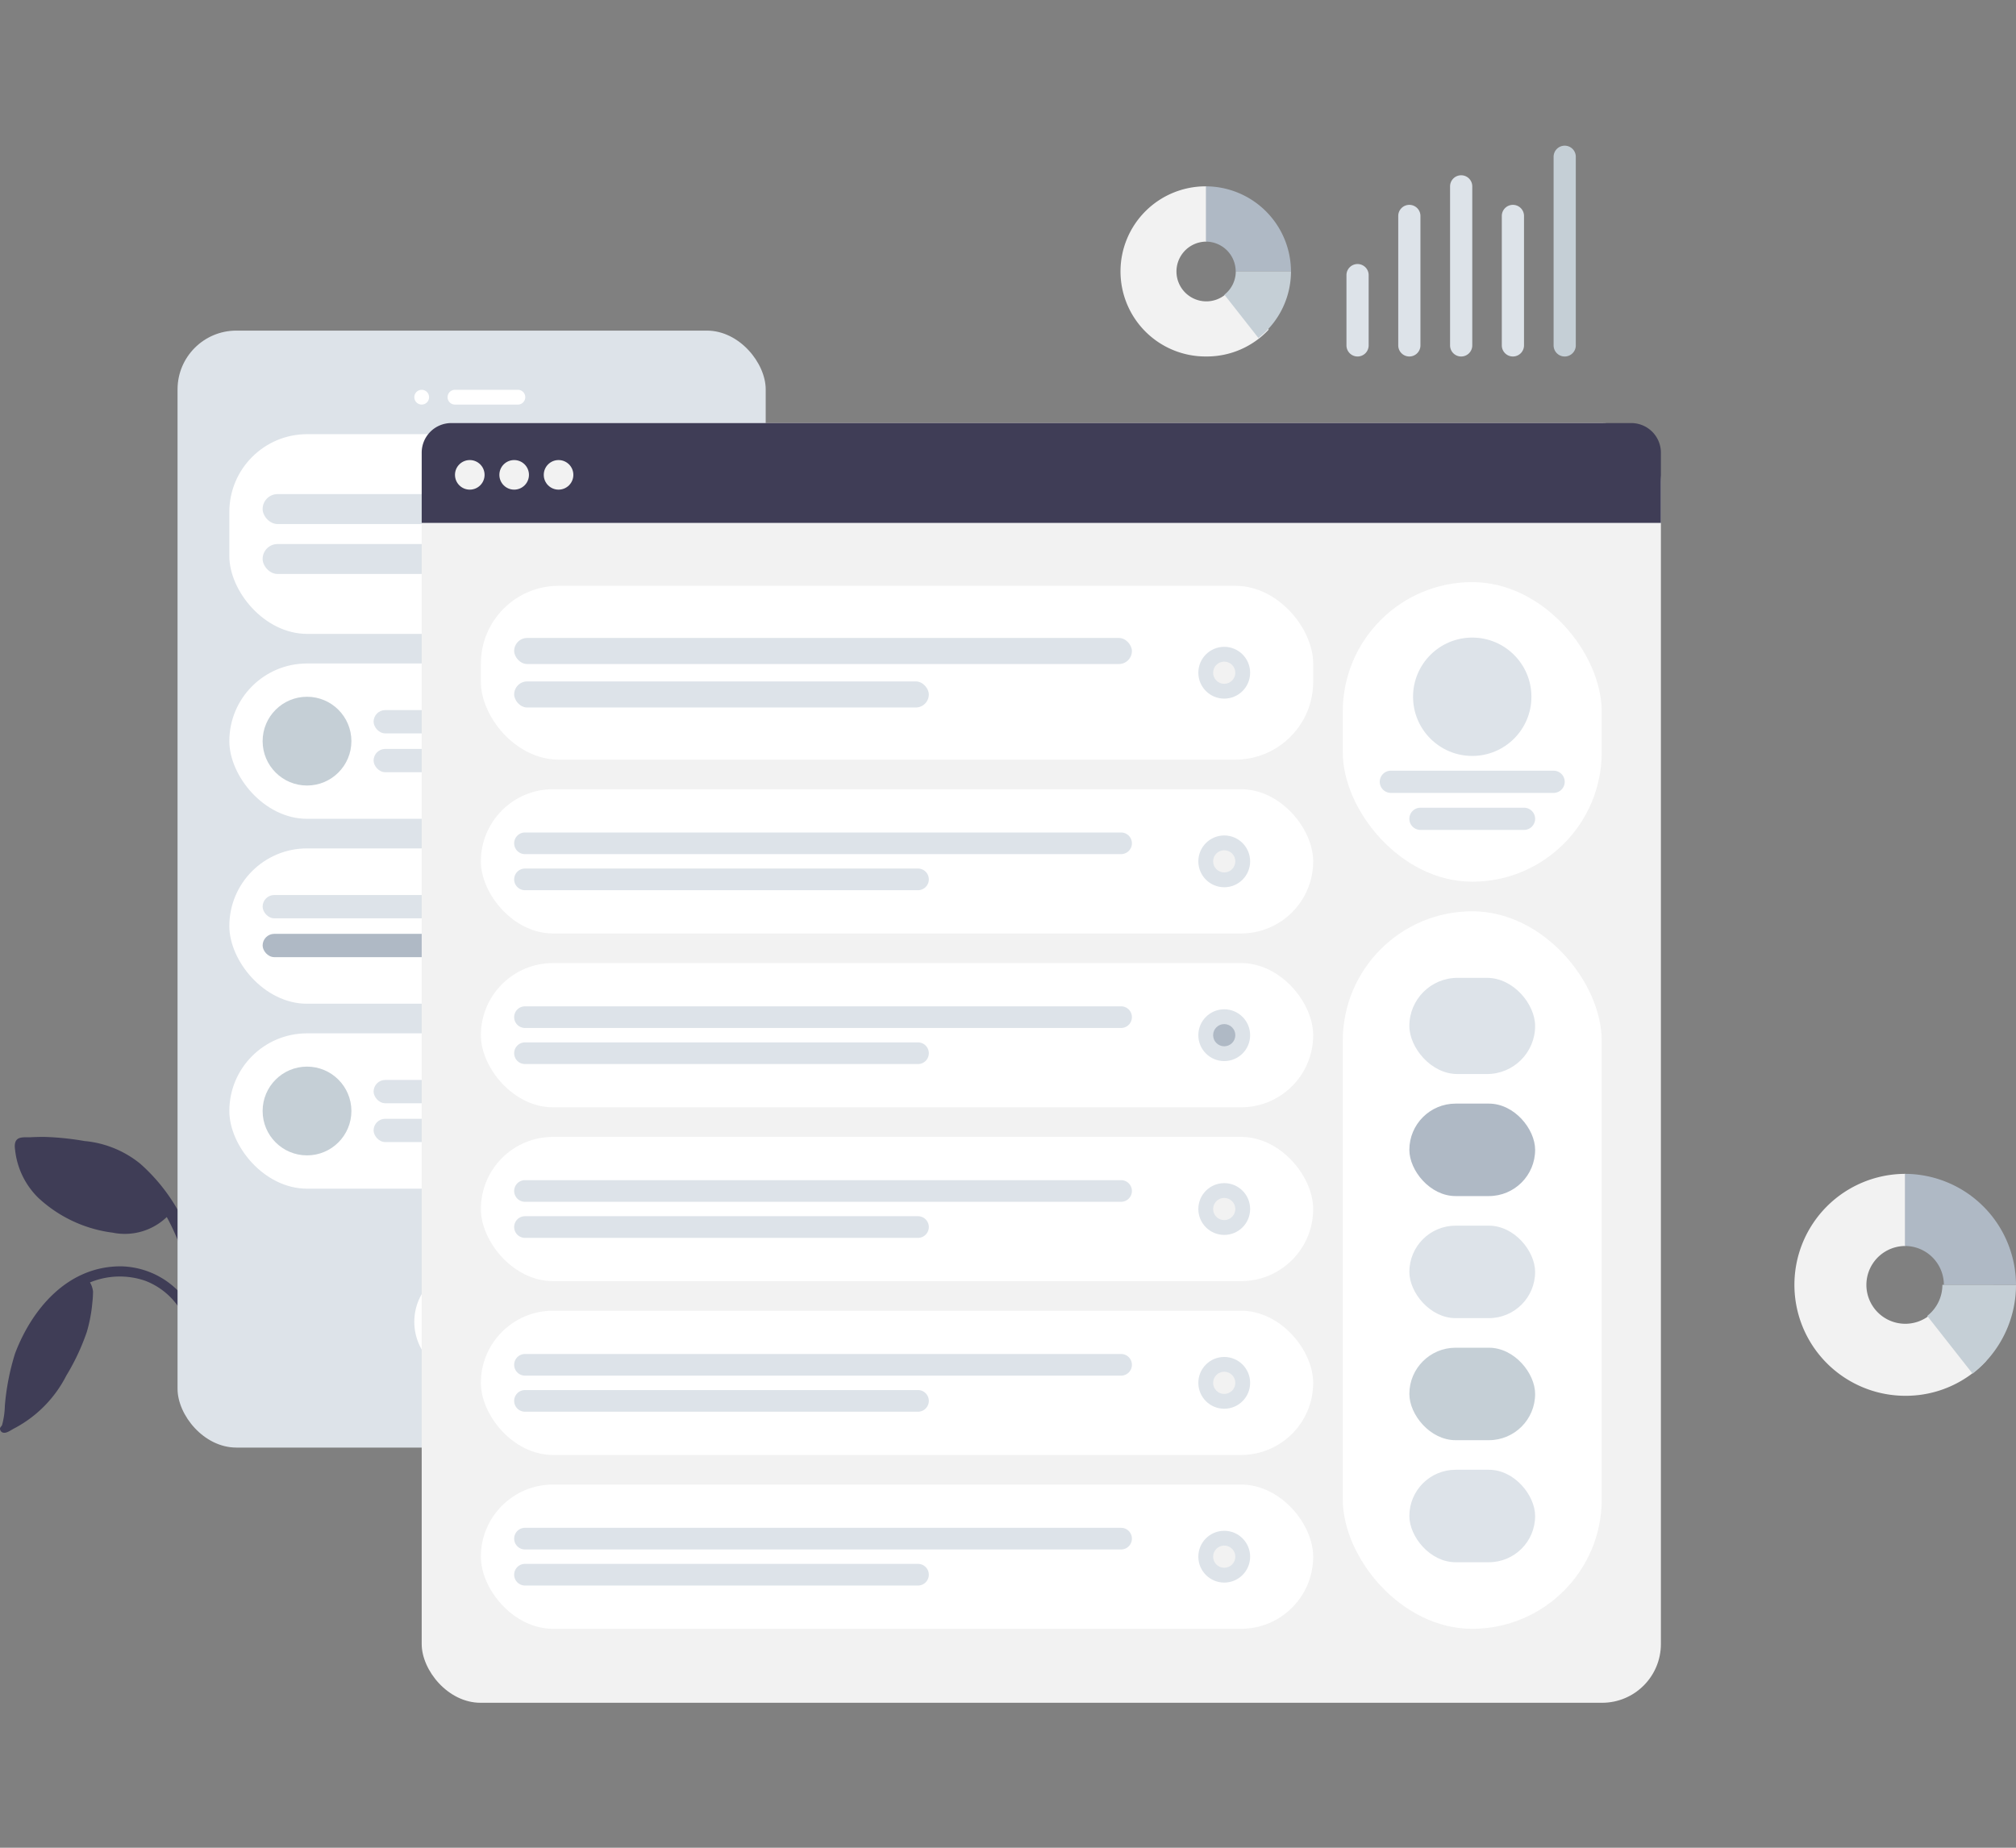 <svg xmlns="http://www.w3.org/2000/svg" width="240" height="220" viewBox="0 0 240 220">
  <rect x="0" y="0" width="240" height="220" fill="#808080" stroke="none"/>
  <g id="IMG-agilite-couts" transform="translate(-34.683 29.477)">
    <rect id="Rectangle_864" data-name="Rectangle 864" width="240" height="220" transform="translate(34.683 -29.477)" fill="none"/>
    <g id="Groupe_3094" data-name="Groupe 3094" transform="translate(-2044.334 -8359.451)">
      <g id="Mobile3-2" transform="translate(2079.017 8369.338)">
        <g id="Group" transform="translate(0 96)">
          <path id="Fill_16-2" data-name="Fill 16-2" d="M2091.865,8968.136c-.583,0-1.165.013-1.748.045-.445.02-1.123-.071-1.5.206-.391.288-.364.875-.3,1.291a9.379,9.379,0,0,0,2.756,5.706,15.936,15.936,0,0,0,8.878,4.157,7.21,7.21,0,0,0,6.424-1.865,26.786,26.786,0,0,1,2.78,7.773,18.65,18.65,0,0,1,.276,4c-.028.867-.075,1.731-.168,2.594a3.065,3.065,0,0,0-.085,1.3.591.591,0,0,0,1.013.1,2.906,2.906,0,0,0,.22-1.225c.074-.581.142-1.16.191-1.743.08-.943.138-1.891.132-2.838a21.165,21.165,0,0,0-1.131-6.286,21.6,21.6,0,0,0-6.39-10.023,12.293,12.293,0,0,0-6.635-2.7,33.608,33.608,0,0,0-4.713-.488" transform="translate(-2086.52 -8968.136)" fill="#3f3d56"/>
          <path id="Fill_18" data-name="Fill 18" d="M2093.36,9049.212c-6.3,0-10.537,5.076-12.542,10.351a28.62,28.62,0,0,0-1.224,6.257,9.556,9.556,0,0,1-.331,2.29c-.1.216-.325.292-.217.588a.483.483,0,0,0,.388.324c.4.072.956-.358,1.3-.528a14.56,14.56,0,0,0,6.177-6.27,26.686,26.686,0,0,0,2.441-5.2,17.977,17.977,0,0,0,.654-3.435,13.075,13.075,0,0,0,.088-1.375,2.761,2.761,0,0,0-.365-1.086,9.286,9.286,0,0,1,6.6-.189,8.467,8.467,0,0,1,4.519,4.087,7.772,7.772,0,0,1,.555,1.506,5.168,5.168,0,0,0,.254,1.09c.393.743,1.22.245,1.141-.445a8.945,8.945,0,0,0-2.737-5.207,9.851,9.851,0,0,0-6.7-2.76" transform="translate(-2079.017 -9033.799)" fill="#3f3d56"/>
        </g>
        <rect id="Container-2" width="70.018" height="132.991" rx="7" transform="translate(21.137 0)" fill="#dde3e9"/>
        <circle id="Touch-2" cx="6.606" cy="6.606" r="6.606" transform="translate(49.321 111.413)" fill="#fff"/>
        <g id="Camera-2" transform="translate(49.321 7.046)">
          <circle id="Lens-2" cx="0.881" cy="0.881" r="0.881" fill="#fff"/>
          <path id="Sensor-2" d="M2360.19,8500.207h7.486a.88.88,0,0,1,.881.881h0a.881.881,0,0,1-.881.881h-7.486a.881.881,0,0,1-.881-.881h0A.88.88,0,0,1,2360.19,8500.207Z" transform="translate(-2355.346 -8500.207)" fill="#fff"/>
        </g>
        <g id="Rows-2" transform="translate(27.302 12.33)">
          <g id="Row-5">
            <rect id="Container-3" width="57.688" height="23.78" rx="9.266" fill="#fff"/>
            <g id="Text_Stuff" data-name="Text Stuff" transform="translate(3.963 7.134)">
              <rect id="Label" width="32.147" height="3.567" rx="1.783" fill="#dde3e9"/>
              <rect id="Label-2" width="21.578" height="3.567" rx="1.783" transform="translate(0 5.945)" fill="#dde3e9"/>
            </g>
            <g id="Check" transform="translate(48.44 8.807)">
              <circle id="Background-5" cx="3.083" cy="3.083" r="3.083" fill="#dde3e9"/>
              <circle id="Indicator" cx="1.321" cy="1.321" r="1.321" transform="translate(1.761 1.762)" fill="#f2f2f2"/>
            </g>
          </g>
          <g id="Row-6" transform="translate(0 27.303)">
            <rect id="Background-6" width="57.688" height="18.495" rx="9.248" fill="#fff"/>
            <g id="Text-5" transform="translate(17.174 5.549)">
              <rect id="Name-9" width="32.147" height="2.774" rx="1.387" fill="#dde3e9"/>
              <rect id="Name-10" width="21.578" height="2.774" rx="1.387" transform="translate(0 4.624)" fill="#dde3e9"/>
            </g>
            <circle id="Avatar-5" cx="5.284" cy="5.284" r="5.284" transform="translate(3.963 3.963)" fill="#c5cfd6"/>
          </g>
          <g id="Row-7" transform="translate(0 49.321)">
            <rect id="Container-4" width="57.688" height="18.495" rx="9.248" fill="#fff"/>
            <g id="Text_Stuff-2" data-name="Text Stuff-2" transform="translate(3.963 5.549)">
              <rect id="Label-3" width="32.147" height="2.774" rx="1.387" fill="#dde3e9"/>
              <rect id="Label-4" width="21.578" height="2.774" rx="1.387" transform="translate(0 4.624)" fill="#afb9c5"/>
            </g>
            <g id="Check-2" transform="translate(48.44 6.165)">
              <circle id="Background-7" cx="3.083" cy="3.083" r="3.083" fill="#dde3e9"/>
              <circle id="Indicator-2" cx="1.321" cy="1.321" r="1.321" transform="translate(1.761 1.762)" fill="#f2f2f2"/>
            </g>
          </g>
          <g id="Row-8" transform="translate(0 71.34)">
            <rect id="Background-8" width="57.688" height="18.495" rx="9.248" fill="#fff"/>
            <g id="Text-6" transform="translate(17.174 5.549)">
              <rect id="Name-11" width="32.147" height="2.774" rx="1.387" fill="#dde3e9"/>
              <rect id="Name-12" width="21.578" height="2.774" rx="1.387" transform="translate(0 4.624)" fill="#dde3e9"/>
            </g>
            <circle id="Avatar-6" cx="5.284" cy="5.284" r="5.284" transform="translate(3.963 3.963)" fill="#c5cfd6"/>
          </g>
        </g>
      </g>
      <g id="Web" transform="translate(2129.219 8380.347)">
        <rect id="Container-5" width="147.523" height="152.367" rx="7" transform="translate(0 0)" fill="#f2f2f2"/>
        <rect id="Background-9" width="30.826" height="35.67" rx="15.413" transform="translate(109.652 18.936)" fill="#fff"/>
        <g id="Profile_Info" data-name="Profile Info" transform="translate(114.055 25.541)">
          <circle id="Avatar-7" cx="7.046" cy="7.046" r="7.046" transform="translate(3.963)" fill="#dde3e9"/>
          <path id="Name-13" d="M2944.382,8738.8h19.376a1.322,1.322,0,0,1,1.321,1.32h0a1.322,1.322,0,0,1-1.321,1.322h-19.376a1.322,1.322,0,0,1-1.321-1.322h0A1.321,1.321,0,0,1,2944.382,8738.8Z" transform="translate(-2943.061 -8722.95)" fill="#dde3e9"/>
          <path id="Name-14" d="M2962.915,8761.97h12.33a1.321,1.321,0,0,1,1.321,1.321h0a1.321,1.321,0,0,1-1.321,1.321h-12.33a1.321,1.321,0,0,1-1.321-1.321h0A1.321,1.321,0,0,1,2962.915,8761.97Z" transform="translate(-2958.07 -8741.713)" fill="#dde3e9"/>
        </g>
        <path id="Header" d="M2346.616,8521.056h140.478a3.524,3.524,0,0,1,3.523,3.524v8.365H2343.094v-8.365A3.523,3.523,0,0,1,2346.616,8521.056Z" transform="translate(-2343.094 -8521.056)" fill="#3f3d56"/>
        <g id="Buttons" transform="translate(3.963 4.404)">
          <circle id="buttons-2" cx="1.761" cy="1.761" r="1.761" fill="#f2f2f2"/>
          <circle id="buttons-3" cx="1.761" cy="1.761" r="1.761" transform="translate(5.284)" fill="#f2f2f2"/>
          <circle id="buttons-4" cx="1.761" cy="1.761" r="1.761" transform="translate(10.569)" fill="#f2f2f2"/>
        </g>
        <g id="Components" transform="translate(109.652 58.129)">
          <rect id="Background-10" width="30.826" height="85.431" rx="15.413" fill="#fff"/>
          <g id="Rows-3" transform="translate(7.927 7.927)">
            <rect id="Data" width="14.972" height="11.45" rx="5.725" fill="#dde3e9"/>
            <rect id="Data-2" width="14.972" height="11.009" rx="5.505" transform="translate(0 14.972)" fill="#afb9c5"/>
            <rect id="Data-3" width="14.972" height="11.009" rx="5.505" transform="translate(0 29.505)" fill="#dde3e9"/>
            <rect id="Data-4" width="14.972" height="11.009" rx="5.505" transform="translate(0 58.569)" fill="#dde3e9"/>
            <rect id="Data-5" width="14.972" height="11.009" rx="5.505" transform="translate(0 44.037)" fill="#c5cfd6"/>
          </g>
        </g>
        <g id="Rows-4" transform="translate(7.046 19.376)">
          <g id="Row-9">
            <rect id="Container-6" width="99.083" height="20.697" rx="9.266" fill="#fff"/>
            <g id="Text_Stuff-3" data-name="Text Stuff-3" transform="translate(3.963 6.209)">
              <rect id="Label-5" width="73.541" height="3.105" rx="1.552" fill="#dde3e9"/>
              <rect id="Label-6" width="49.363" height="3.105" rx="1.552" transform="translate(0 5.174)" fill="#dde3e9"/>
            </g>
            <g id="Check-3" transform="translate(85.411 7.266)">
              <circle id="Background-11" cx="3.083" cy="3.083" r="3.083" fill="#dde3e9"/>
              <circle id="Indicator-3" cx="1.321" cy="1.321" r="1.321" transform="translate(1.761 1.762)" fill="#f2f2f2"/>
            </g>
          </g>
          <g id="Row-10" transform="translate(0 24.22)">
            <rect id="Container-7" width="99.083" height="17.174" rx="8.587" fill="#fff"/>
            <g id="Text_Stuff-4" data-name="Text Stuff-4" transform="translate(3.963 5.152)">
              <path id="Label-7" d="M2402.293,8777.491h70.965a1.287,1.287,0,0,1,1.288,1.286h0a1.289,1.289,0,0,1-1.288,1.289h-70.965a1.289,1.289,0,0,1-1.288-1.289h0A1.287,1.287,0,0,1,2402.293,8777.491Z" transform="translate(-2401.005 -8777.491)" fill="#dde3e9"/>
              <path id="Label-8" d="M2402.293,8800.074h46.787a1.289,1.289,0,0,1,1.288,1.289h0a1.288,1.288,0,0,1-1.288,1.288h-46.787a1.288,1.288,0,0,1-1.288-1.288h0A1.289,1.289,0,0,1,2402.293,8800.074Z" transform="translate(-2401.005 -8795.781)" fill="#dde3e9"/>
            </g>
            <g id="Check-4" transform="translate(85.411 5.505)">
              <circle id="Background-12" cx="3.083" cy="3.083" r="3.083" fill="#dde3e9"/>
              <circle id="Indicator-4" cx="1.321" cy="1.321" r="1.321" transform="translate(1.761 1.761)" fill="#f2f2f2"/>
            </g>
          </g>
          <g id="Row-11" transform="translate(0 44.918)">
            <rect id="Container-8" width="99.083" height="17.174" rx="8.587" fill="#fff"/>
            <g id="Text_Stuff-5" data-name="Text Stuff-5" transform="translate(3.963 5.152)">
              <path id="Label-9" d="M2402.293,8886.365h70.965a1.288,1.288,0,0,1,1.288,1.287h0a1.289,1.289,0,0,1-1.288,1.289h-70.965a1.289,1.289,0,0,1-1.288-1.289h0A1.288,1.288,0,0,1,2402.293,8886.365Z" transform="translate(-2401.005 -8886.365)" fill="#dde3e9"/>
              <path id="Label-10" d="M2402.293,8908.949h46.787a1.289,1.289,0,0,1,1.288,1.29h0a1.288,1.288,0,0,1-1.288,1.287h-46.787a1.288,1.288,0,0,1-1.288-1.287h0A1.29,1.29,0,0,1,2402.293,8908.949Z" transform="translate(-2401.005 -8904.655)" fill="#dde3e9"/>
            </g>
            <g id="Check-5" transform="translate(85.411 5.505)">
              <circle id="Background-13" cx="3.083" cy="3.083" r="3.083" fill="#dde3e9"/>
              <circle id="Indicator-5" cx="1.321" cy="1.321" r="1.321" transform="translate(1.761 1.761)" fill="#afb9c5"/>
            </g>
          </g>
          <g id="Row-12" transform="translate(0 107.009)">
            <rect id="Container-9" width="99.083" height="17.174" rx="8.587" fill="#fff"/>
            <g id="Text_Stuff-6" data-name="Text Stuff-6" transform="translate(3.963 5.152)">
              <path id="Label-11" d="M2402.293,9212.988h70.965a1.289,1.289,0,0,1,1.288,1.288h0a1.289,1.289,0,0,1-1.288,1.288h-70.965a1.289,1.289,0,0,1-1.288-1.288h0A1.289,1.289,0,0,1,2402.293,9212.988Z" transform="translate(-2401.005 -9212.988)" fill="#dde3e9"/>
              <path id="Label-12" d="M2402.293,9235.573h46.787a1.289,1.289,0,0,1,1.288,1.289h0a1.288,1.288,0,0,1-1.288,1.288h-46.787a1.289,1.289,0,0,1-1.288-1.288h0A1.289,1.289,0,0,1,2402.293,9235.573Z" transform="translate(-2401.005 -9231.28)" fill="#dde3e9"/>
            </g>
            <g id="Check-6" transform="translate(85.411 5.505)">
              <circle id="Background-14" cx="3.083" cy="3.083" r="3.083" fill="#dde3e9"/>
              <circle id="Indicator-6" cx="1.321" cy="1.321" r="1.321" transform="translate(1.761 1.761)" fill="#f2f2f2"/>
            </g>
          </g>
          <g id="Row-13" transform="translate(0 86.312)">
            <rect id="Container-10" width="99.083" height="17.174" rx="8.587" fill="#fff"/>
            <g id="Text_Stuff-7" data-name="Text Stuff-7" transform="translate(3.963 5.152)">
              <path id="Label-13" d="M2402.293,9104.113h70.965a1.288,1.288,0,0,1,1.288,1.287h0a1.289,1.289,0,0,1-1.288,1.289h-70.965a1.289,1.289,0,0,1-1.288-1.289h0A1.288,1.288,0,0,1,2402.293,9104.113Z" transform="translate(-2401.005 -9104.113)" fill="#dde3e9"/>
              <path id="Label-14" d="M2402.293,9126.7h46.787a1.289,1.289,0,0,1,1.288,1.289h0a1.288,1.288,0,0,1-1.288,1.287h-46.787a1.288,1.288,0,0,1-1.288-1.287h0A1.289,1.289,0,0,1,2402.293,9126.7Z" transform="translate(-2401.005 -9122.405)" fill="#dde3e9"/>
            </g>
            <g id="Check-7" transform="translate(85.411 5.505)">
              <circle id="Background-15" cx="3.083" cy="3.083" r="3.083" fill="#dde3e9"/>
              <circle id="Indicator-7" cx="1.321" cy="1.321" r="1.321" transform="translate(1.761 1.761)" fill="#f2f2f2"/>
            </g>
          </g>
          <g id="Row-14" transform="translate(0 65.615)">
            <rect id="Container-11" width="99.083" height="17.174" rx="8.587" fill="#fff"/>
            <g id="Text_Stuff-8" data-name="Text Stuff-8" transform="translate(3.963 5.152)">
              <path id="Label-15" d="M2402.293,8995.239h70.965a1.288,1.288,0,0,1,1.288,1.286h0a1.29,1.29,0,0,1-1.288,1.29h-70.965a1.29,1.29,0,0,1-1.288-1.29h0A1.287,1.287,0,0,1,2402.293,8995.239Z" transform="translate(-2401.005 -8995.239)" fill="#dde3e9"/>
              <path id="Label-16" d="M2402.293,9017.824h46.787a1.288,1.288,0,0,1,1.288,1.288h0a1.288,1.288,0,0,1-1.288,1.288h-46.787a1.288,1.288,0,0,1-1.288-1.288h0A1.289,1.289,0,0,1,2402.293,9017.824Z" transform="translate(-2401.005 -9013.531)" fill="#dde3e9"/>
            </g>
            <g id="Check-8" transform="translate(85.411 5.505)">
              <circle id="Background-16" cx="3.083" cy="3.083" r="3.083" fill="#dde3e9"/>
              <circle id="Indicator-8" cx="1.321" cy="1.321" r="1.321" transform="translate(1.761 1.761)" fill="#f2f2f2"/>
            </g>
          </g>
        </g>
      </g>
      <g id="Graph" transform="translate(2239.31 8347.319)">
        <path id="Value" d="M2923.534,8421.447h0a1.321,1.321,0,0,1,1.321,1.321v8.366a1.321,1.321,0,0,1-1.321,1.322h0a1.322,1.322,0,0,1-1.321-1.322v-8.366A1.322,1.322,0,0,1,2923.534,8421.447Z" transform="translate(-2922.213 -8407.355)" fill="#dde3e9"/>
        <path id="Value-2" d="M2955.965,8384.383h0a1.321,1.321,0,0,1,1.321,1.321v15.412a1.321,1.321,0,0,1-1.321,1.321h0a1.321,1.321,0,0,1-1.321-1.321V8385.7A1.321,1.321,0,0,1,2955.965,8384.383Z" transform="translate(-2948.479 -8377.337)" fill="#dde3e9"/>
        <path id="Value-3" d="M2988.4,8365.851h0a1.321,1.321,0,0,1,1.321,1.322v18.935a1.321,1.321,0,0,1-1.321,1.321h0a1.321,1.321,0,0,1-1.321-1.321v-18.935A1.321,1.321,0,0,1,2988.4,8365.851Z" transform="translate(-2974.744 -8362.327)" fill="#dde3e9"/>
        <path id="Value-4" d="M3020.826,8384.383h0a1.32,1.32,0,0,1,1.321,1.321v15.412a1.321,1.321,0,0,1-1.321,1.321h0a1.322,1.322,0,0,1-1.322-1.321V8385.7A1.321,1.321,0,0,1,3020.826,8384.383Z" transform="translate(-3001.01 -8377.337)" fill="#dde3e9"/>
        <path id="Value-5" d="M3053.257,8347.319h0a1.321,1.321,0,0,1,1.321,1.321V8371.1a1.322,1.322,0,0,1-1.321,1.321h0a1.322,1.322,0,0,1-1.321-1.321v-22.459A1.321,1.321,0,0,1,3053.257,8347.319Z" transform="translate(-3027.276 -8347.319)" fill="#c5cfd6"/>
      </g>
      <g id="Chart" transform="translate(2292.639 8469.741)">
        <path id="Value-9" d="M3219.326,9007.674a4.63,4.63,0,1,1-3.376-7.785V8991.3a13.212,13.212,0,0,0,0,26.424h0a13.08,13.08,0,0,0,9.644-4.185Z" transform="translate(-3202.739 -8991.301)" fill="#f2f2f2"/>
        <path id="Value-10" d="M3272,8991.3v8.588a4.624,4.624,0,0,1,4.624,4.624h8.587A13.253,13.253,0,0,0,3272,8991.3Z" transform="translate(-3258.834 -8991.301)" fill="#afb9c5"/>
        <path id="Value-11" d="M3287.706,9060.795a4.681,4.681,0,0,1-1.806,3.7l5.4,6.874a13.392,13.392,0,0,0,5.169-10.569Z" transform="translate(-3270.091 -9047.583)" fill="#c5cfd6"/>
      </g>
      <g id="Chart-2" transform="translate(2212.448 8352.162)">
        <path id="Value-12" d="M2793.7,8385.352a3.556,3.556,0,1,1-2.6-5.97V8372.8a10.129,10.129,0,1,0,0,20.257,10.069,10.069,0,0,0,7.42-3.207Z" transform="translate(-2780.908 -8372.801)" fill="#f2f2f2"/>
        <path id="Value-13" d="M2834.187,8372.8v6.583a3.546,3.546,0,0,1,3.545,3.547h6.583A10.161,10.161,0,0,0,2834.187,8372.8Z" transform="translate(-2824.058 -8372.801)" fill="#afb9c5"/>
        <path id="Value-14" d="M2847.123,8426.081a3.513,3.513,0,0,1-1.353,2.771l4.051,5.155a10.046,10.046,0,0,0,3.875-7.927Z" transform="translate(-2833.439 -8415.953)" fill="#c5cfd6"/>
      </g>
    </g>
  </g>
</svg>

